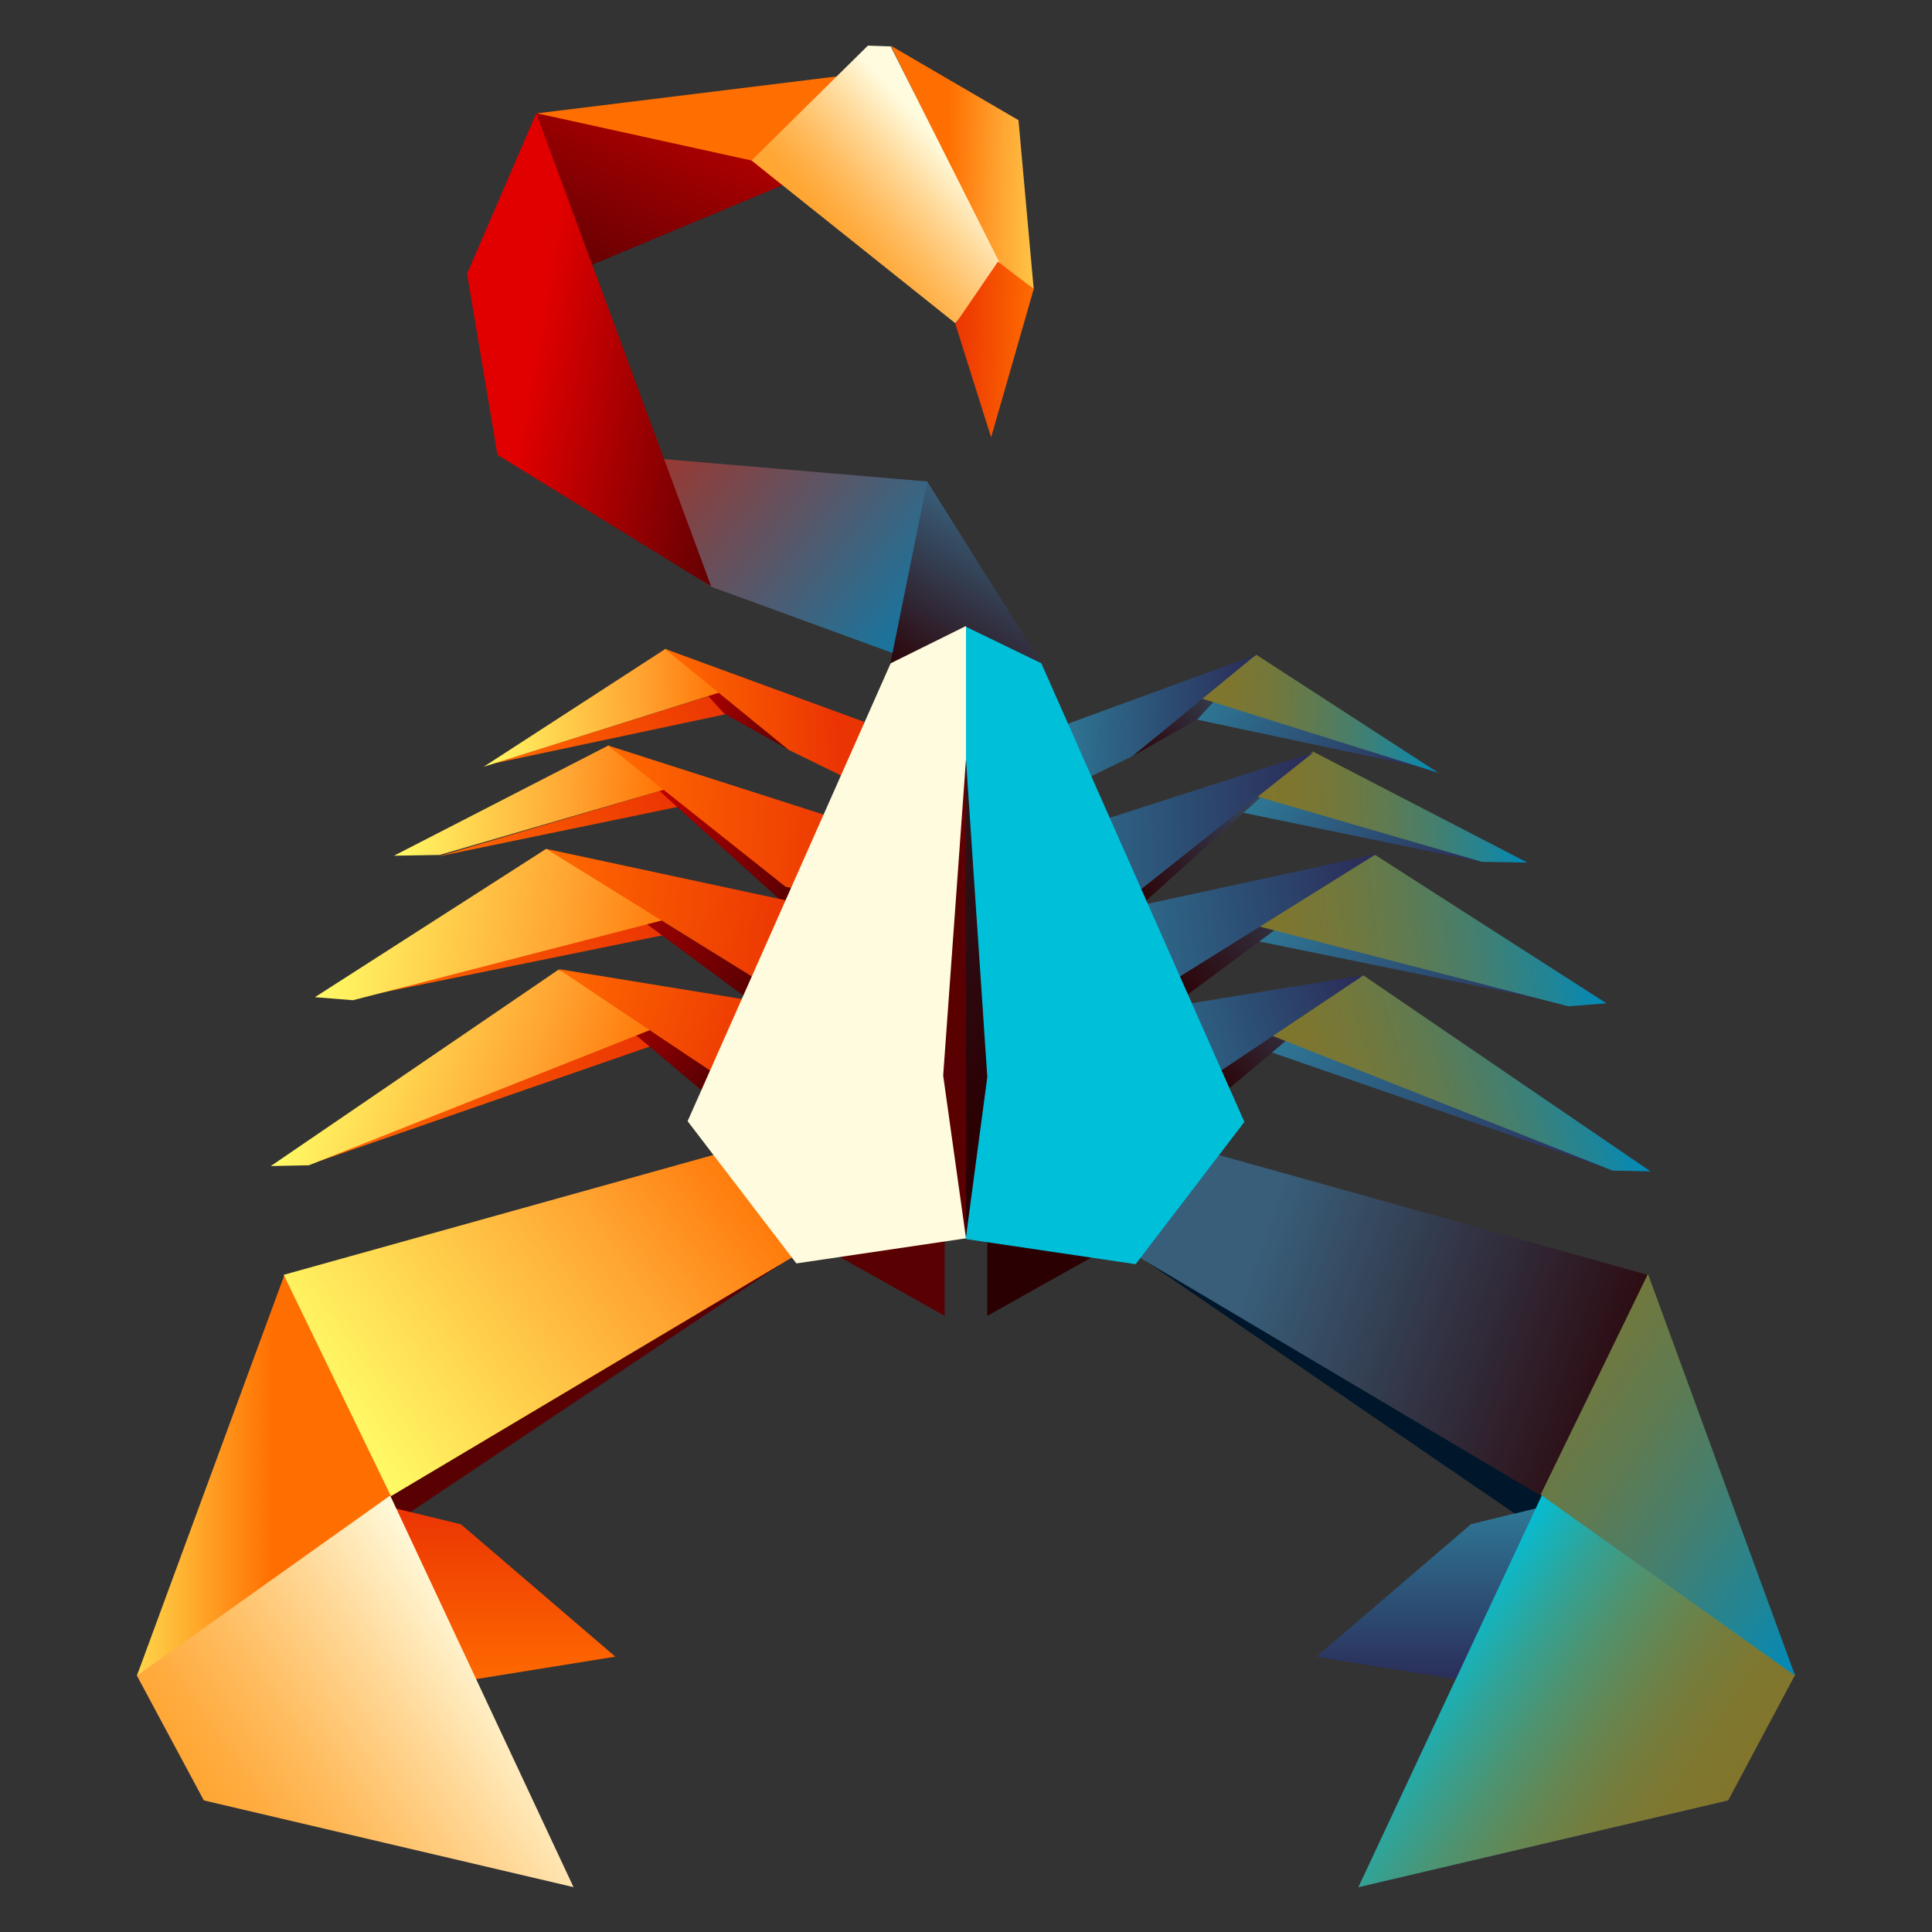 <?xml version="1.0" encoding="utf-8"?>
<!-- Generator: Adobe Illustrator 28.1.0, SVG Export Plug-In . SVG Version: 6.00 Build 0)  -->
<svg version="1.1" id="Layer_1" xmlns="http://www.w3.org/2000/svg" xmlns:xlink="http://www.w3.org/1999/xlink" x="0px" y="0px"
	 viewBox="0 0 254 254" style="enable-background:new 0 0 254 254;" xml:space="preserve">
<rect x="0" y="0" width="254" height="254" fill="#333333" stroke="none"/>
<style type="text/css">
	.st0{fill:url(#SVGID_1_);}
	.st1{fill:url(#SVGID_00000023264761130713054350000016069636813102885538_);}
	.st2{fill:url(#SVGID_00000036213296531187752130000001730655510128453041_);}
	.st3{fill:url(#SVGID_00000101098967888381845420000013438262874247147961_);}
	.st4{fill:url(#SVGID_00000126313122991483638330000008270238898726761645_);}
	.st5{fill:url(#SVGID_00000007423226554712181880000016513722094176821928_);}
	.st6{fill:url(#SVGID_00000031200768743194821040000010386280239494157705_);}
	.st7{fill:url(#SVGID_00000042732286710311196000000004460323062223964597_);}
	.st8{fill:url(#SVGID_00000095334117277767334350000000603164467678351509_);}
	.st9{fill:url(#SVGID_00000132080081782574465030000013427101862020125056_);}
	.st10{fill:url(#SVGID_00000026865057242146543700000004769442110021596057_);}
	.st11{fill:url(#SVGID_00000133517398515239635640000013412682591293387935_);}
	.st12{fill:url(#SVGID_00000078033787228240299320000000623103393740812214_);}
	.st13{fill:url(#SVGID_00000023993530759023202500000005522360480513891773_);}
	.st14{fill:url(#SVGID_00000046336380875424507900000005932014430865045390_);}
	.st15{fill:url(#SVGID_00000181800567237528220730000013905711898902059405_);}
	.st16{fill:url(#SVGID_00000112617479251433009540000016088538057201915022_);}
	.st17{fill:url(#SVGID_00000131357748582027851500000001621160360271480985_);}
	.st18{fill:url(#SVGID_00000077287204378042522580000002264602374982993596_);}
	.st19{fill:url(#SVGID_00000044161128560992498540000002587868446306098082_);}
	.st20{fill:url(#SVGID_00000125569636077745029940000011815035059733861549_);}
	.st21{fill:url(#SVGID_00000067233616563262524290000004631791492950266774_);}
	.st22{fill:url(#SVGID_00000170988374837526156990000010980603141165579393_);}
	.st23{fill:url(#SVGID_00000080166903847652604320000014865118408536112771_);}
	.st24{fill:#00172B;}
	.st25{fill:url(#SVGID_00000182508973489078284570000009302686288016868777_);}
	.st26{fill:url(#SVGID_00000070101789177781931830000008594434192486211471_);}
	.st27{fill:url(#SVGID_00000018934081395752842890000014402550528871521954_);}
	.st28{fill:url(#SVGID_00000026842657186149477470000012415868917764848549_);}
	.st29{fill:url(#_x30__00000133501715377932856850000015663658852989431693_);}
	.st30{fill:url(#SVGID_00000021819764054614519550000016033854012581265087_);}
	.st31{fill:url(#SVGID_00000122706286931585119680000005540775453343277987_);}
	.st32{fill:url(#SVGID_00000093859873754383747570000005651255084180587670_);}
	.st33{fill:url(#SVGID_00000085225473538347294600000006641589884735142302_);}
	.st34{fill:url(#SVGID_00000009570935767744292590000009687608291881802141_);}
	.st35{fill:url(#SVGID_00000009565317298761050230000017848053580690094724_);}
	.st36{fill:url(#SVGID_00000003075337540549289900000012797244508073059767_);}
	.st37{fill:url(#SVGID_00000005246075097479842340000009055153453328332727_);}
	.st38{fill:url(#SVGID_00000039813842061251092280000014009281522776791226_);}
	.st39{fill:url(#SVGID_00000157272600836140951680000018429888226055315631_);}
	.st40{fill:url(#SVGID_00000083767604156418456710000011018538290556199344_);}
	.st41{fill:url(#_x30__00000049908695204925505080000003270549897849533609_);}
	.st42{fill:url(#SVGID_00000037679244905397182610000011779503422631125397_);}
	.st43{fill:url(#SVGID_00000079454831603399817150000005565029222577473439_);}
	.st44{fill:url(#SVGID_00000138540266196700418800000012474486594590938271_);}
	.st45{fill:url(#SVGID_00000015336309265685186590000012340266291062048932_);}
	.st46{fill:url(#SVGID_00000018211455611429801360000014354031897841945527_);}
	.st47{fill:url(#SVGID_00000057136828952387553350000005676499213710169984_);}
	.st48{fill:url(#SVGID_00000104699015105723313490000009417600638116587705_);}
	.st49{fill:url(#SVGID_00000007398902579323104820000012447790760595708605_);}
	.st50{fill:url(#SVGID_00000109713338517073255100000000920665565677713812_);}
	.st51{fill:url(#SVGID_00000083804202063625834750000004445130657994351550_);}
	.st52{fill:url(#SVGID_00000026869453942085505470000016682010494825035199_);}
	.st53{fill:url(#SVGID_00000148627591059116457980000017242923796426251150_);}
	.st54{fill:url(#SVGID_00000096771456545696372050000001519794757688524934_);}
	.st55{fill:url(#SVGID_00000094597537280188335660000001718994688935659143_);}
	.st56{fill:url(#SVGID_00000019670787510334897180000011770419576148072597_);}
	.st57{fill:url(#SVGID_00000091707921978970347210000000758483886727806876_);}
	.st58{fill:url(#SVGID_00000049215211499823709140000003704712414841540797_);}
</style>
<linearGradient id="SVGID_1_" gradientUnits="userSpaceOnUse" x1="52.662" y1="116.683" x2="82.587" y2="140.976" gradientTransform="matrix(1 0 0 -1 0 255.839)">
	<stop  offset="0" style="stop-color:#FF6B00"/>
	<stop  offset="1" style="stop-color:#EB3403"/>
</linearGradient>
<path class="st0" d="M88.9,122.6l-42.6,8.7l39-10.6L88.9,122.6z"/>
<linearGradient id="SVGID_00000167372046457787038330000012134711165643587496_" gradientUnits="userSpaceOnUse" x1="62.335" y1="137.467" x2="84.751" y2="155.672" gradientTransform="matrix(1 0 0 -1 0 255.839)">
	<stop  offset="0" style="stop-color:#FF6B00"/>
	<stop  offset="1" style="stop-color:#EB3403"/>
</linearGradient>
<path style="fill:url(#SVGID_00000167372046457787038330000012134711165643587496_);" d="M89.5,106l-31.9,6.6l29.4-8.7L89.5,106z"/>
<linearGradient id="SVGID_00000023264358007666738170000003802211525564635546_" gradientUnits="userSpaceOnUse" x1="69.427" y1="149.676" x2="92.076" y2="168.063" gradientTransform="matrix(1 0 0 -1 0 255.839)">
	<stop  offset="0" style="stop-color:#FF6B00"/>
	<stop  offset="1" style="stop-color:#EB3403"/>
</linearGradient>
<path style="fill:url(#SVGID_00000023264358007666738170000003802211525564635546_);" d="M96.8,93.6l-32,6.8l28.4-8.9L96.8,93.6z"/>
<linearGradient id="SVGID_00000091012951242801882830000011629611245889542037_" gradientUnits="userSpaceOnUse" x1="45.991" y1="96.12" x2="82.312" y2="125.609" gradientTransform="matrix(1 0 0 -1 0 255.839)">
	<stop  offset="0" style="stop-color:#FF6B00"/>
	<stop  offset="1" style="stop-color:#EB3403"/>
</linearGradient>
<path style="fill:url(#SVGID_00000091012951242801882830000011629611245889542037_);" d="M87.7,136.8l-47,16.3L84.1,135L87.7,136.8z
	"/>
<linearGradient id="SVGID_00000164509166273084339520000017766485790301469337_" gradientUnits="userSpaceOnUse" x1="103.884" y1="137.744" x2="81.089" y2="156.248" gradientTransform="matrix(1 0 0 -1 0 255.839)">
	<stop  offset="0" style="stop-color:#590003"/>
	<stop  offset="0.788" style="stop-color:#C20000"/>
</linearGradient>
<path style="fill:url(#SVGID_00000164509166273084339520000017766485790301469337_);" d="M103,118.7l1.5-1.4L81.4,99.2L103,118.7z"
	/>
<linearGradient id="SVGID_00000171680104080174028690000015863267944041167518_" gradientUnits="userSpaceOnUse" x1="93.187" y1="113.555" x2="74.035" y2="129.1" gradientTransform="matrix(1 0 0 -1 0 255.839)">
	<stop  offset="0" style="stop-color:#590003"/>
	<stop  offset="0.788" style="stop-color:#C20000"/>
</linearGradient>
<path style="fill:url(#SVGID_00000171680104080174028690000015863267944041167518_);" d="M92.3,143.4l1.7-2.3l-20.6-13.6L92.3,143.4
	z"/>
<linearGradient id="SVGID_00000137832400198616853080000001580409936874639543_" gradientUnits="userSpaceOnUse" x1="98.382" y1="125.199" x2="72.987" y2="145.804" gradientTransform="matrix(1 0 0 -1 0 255.839)">
	<stop  offset="0" style="stop-color:#590003"/>
	<stop  offset="0.788" style="stop-color:#C20000"/>
</linearGradient>
<path style="fill:url(#SVGID_00000137832400198616853080000001580409936874639543_);" d="M98,131.1l0.9-2.7l-27.2-16.8L98,131.1z"/>
<linearGradient id="SVGID_00000030459868705113771550000011391412539797109154_" gradientUnits="userSpaceOnUse" x1="103.431" y1="156.472" x2="86.898" y2="169.892" gradientTransform="matrix(1 0 0 -1 0 255.839)">
	<stop  offset="0" style="stop-color:#590003"/>
	<stop  offset="0.788" style="stop-color:#C20000"/>
</linearGradient>
<path style="fill:url(#SVGID_00000030459868705113771550000011391412539797109154_);" d="M95.2,93.8l8.7,4.9L87.4,85.3L95.2,93.8z"
	/>
<linearGradient id="SVGID_00000034774737742787289480000004471465406072774824_" gradientUnits="userSpaceOnUse" x1="63.272" y1="162.331" x2="96.049" y2="163.481" gradientTransform="matrix(1 0 0 -1 0 255.839)">
	<stop  offset="0" style="stop-color:#FFFB66"/>
	<stop  offset="0.624" style="stop-color:#FFA633"/>
	<stop  offset="1" style="stop-color:#FF6E00"/>
</linearGradient>
<path style="fill:url(#SVGID_00000034774737742787289480000004471465406072774824_);" d="M87.5,85.3l-23.9,15.5L96,90.6L87.5,85.3z"
	/>
<linearGradient id="SVGID_00000049202219256779887880000006520739490608606396_" gradientUnits="userSpaceOnUse" x1="87.765" y1="161.518" x2="113.61" y2="162.418" gradientTransform="matrix(1 0 0 -1 0 255.839)">
	<stop  offset="0" style="stop-color:#FF6B00"/>
	<stop  offset="0.861" style="stop-color:#EB3403"/>
</linearGradient>
<path style="fill:url(#SVGID_00000049202219256779887880000006520739490608606396_);" d="M103.7,98.6l8,3.9l1.9-7.6l-26.2-9.6
	L103.7,98.6z"/>
<linearGradient id="SVGID_00000054945236976301060340000011802730223638285995_" gradientUnits="userSpaceOnUse" x1="42.958" y1="136.332" x2="91.231" y2="129.892" gradientTransform="matrix(1 0 0 -1 0 255.839)">
	<stop  offset="0" style="stop-color:#FFFB66"/>
	<stop  offset="0.624" style="stop-color:#FFA633"/>
	<stop  offset="1" style="stop-color:#FF6E00"/>
</linearGradient>
<path style="fill:url(#SVGID_00000054945236976301060340000011802730223638285995_);" d="M71.8,111.6l-30.4,19.5l5,0.4l45.7-11.8
	L71.8,111.6z"/>
<linearGradient id="SVGID_00000071540763309250860290000013353305182308049293_" gradientUnits="userSpaceOnUse" x1="70.843" y1="137.563" x2="110.437" y2="132.274" gradientTransform="matrix(1 0 0 -1 0 255.839)">
	<stop  offset="0" style="stop-color:#FF6B00"/>
	<stop  offset="0.861" style="stop-color:#EB3403"/>
</linearGradient>
<path style="fill:url(#SVGID_00000071540763309250860290000013353305182308049293_);" d="M99.7,128.9l10.5-3.2l-3-6.5l-35.4-7.6
	L99.7,128.9z"/>
<linearGradient id="SVGID_00000056404324742723357110000001976333870913865869_" gradientUnits="userSpaceOnUse" x1="52.105" y1="151.073" x2="88.283" y2="149.623" gradientTransform="matrix(1 0 0 -1 0 255.839)">
	<stop  offset="0" style="stop-color:#FFFB66"/>
	<stop  offset="0.624" style="stop-color:#FFA633"/>
	<stop  offset="1" style="stop-color:#FF6E00"/>
</linearGradient>
<path style="fill:url(#SVGID_00000056404324742723357110000001976333870913865869_);" d="M80,98l-28.2,14.5l6-0.1l30.6-8.9L80,98z"
	/>
<linearGradient id="SVGID_00000032636546962667669260000016524667703681636992_" gradientUnits="userSpaceOnUse" x1="79.554" y1="148.115" x2="118.299" y2="146.564" gradientTransform="matrix(1 0 0 -1 0 255.839)">
	<stop  offset="0" style="stop-color:#FF6B00"/>
	<stop  offset="0.861" style="stop-color:#EB3403"/>
</linearGradient>
<path style="fill:url(#SVGID_00000032636546962667669260000016524667703681636992_);" d="M103.3,116.6l14.7,2.3l-1.9-9.3L79.9,98
	L103.3,116.6z"/>
<linearGradient id="SVGID_00000132804327540844474880000012034074234176838828_" gradientUnits="userSpaceOnUse" x1="40.908" y1="119.705" x2="84.469" y2="106.243" gradientTransform="matrix(1 0 0 -1 0 255.839)">
	<stop  offset="0" style="stop-color:#FFFB66"/>
	<stop  offset="0.624" style="stop-color:#FFA633"/>
	<stop  offset="1" style="stop-color:#FF6E00"/>
</linearGradient>
<path style="fill:url(#SVGID_00000132804327540844474880000012034074234176838828_);" d="M89.3,133.9l-48.7,19.3l-5,0.1l37.8-25.8
	L89.3,133.9z"/>
<linearGradient id="SVGID_00000171000814641854832620000003232593843399153588_" gradientUnits="userSpaceOnUse" x1="72.469" y1="125.386" x2="105.038" y2="115.317" gradientTransform="matrix(1 0 0 -1 0 255.839)">
	<stop  offset="0" style="stop-color:#FF6B00"/>
	<stop  offset="0.861" style="stop-color:#EB3403"/>
</linearGradient>
<path style="fill:url(#SVGID_00000171000814641854832620000003232593843399153588_);" d="M104.7,139.6l-1.7,7.6l-29.6-19.8l28.2,4.6
	L104.7,139.6z"/>
<linearGradient id="SVGID_00000004516459232617177110000003303805999370319506_" gradientUnits="userSpaceOnUse" x1="199.962" y1="115.915" x2="170.031" y2="140.205" gradientTransform="matrix(1 0 0 -1 0 255.839)">
	<stop  offset="0" style="stop-color:#2B2B57"/>
	<stop  offset="1" style="stop-color:#2E7896"/>
</linearGradient>
<path style="fill:url(#SVGID_00000004516459232617177110000003303805999370319506_);" d="M163.7,123.4l42.6,8.7l-39-10.6
	L163.7,123.4z"/>
<linearGradient id="SVGID_00000166665452562499878840000005724922673485018018_" gradientUnits="userSpaceOnUse" x1="190.293" y1="136.687" x2="167.87" y2="154.892" gradientTransform="matrix(1 0 0 -1 0 255.839)">
	<stop  offset="0" style="stop-color:#2B2B57"/>
	<stop  offset="1" style="stop-color:#2E7896"/>
</linearGradient>
<path style="fill:url(#SVGID_00000166665452562499878840000005724922673485018018_);" d="M163.2,106.8l31.9,6.6l-29.4-8.7
	L163.2,106.8z"/>
<linearGradient id="SVGID_00000091709127291192765460000010839177560793941421_" gradientUnits="userSpaceOnUse" x1="183.193" y1="148.903" x2="160.55" y2="167.287" gradientTransform="matrix(1 0 0 -1 0 255.839)">
	<stop  offset="0" style="stop-color:#2B2B57"/>
	<stop  offset="1" style="stop-color:#2E7896"/>
</linearGradient>
<path style="fill:url(#SVGID_00000091709127291192765460000010839177560793941421_);" d="M155.9,94.3l32,6.8l-28.4-8.9L155.9,94.3z"
	/>
<linearGradient id="SVGID_00000017493298458171295260000002643764781051180467_" gradientUnits="userSpaceOnUse" x1="206.633" y1="95.343" x2="170.31" y2="124.836" gradientTransform="matrix(1 0 0 -1 0 255.839)">
	<stop  offset="0" style="stop-color:#2B2B57"/>
	<stop  offset="1" style="stop-color:#2E7896"/>
</linearGradient>
<path style="fill:url(#SVGID_00000017493298458171295260000002643764781051180467_);" d="M165,137.6l47,16.3l-43.5-18.1L165,137.6z"
	/>
<linearGradient id="SVGID_00000145045735609734622260000002711071621412261530_" gradientUnits="userSpaceOnUse" x1="81.614" y1="213.778" x2="99.076" y2="252.654" gradientTransform="matrix(1 0 0 -1 0 255.839)">
	<stop  offset="0" style="stop-color:#590003"/>
	<stop  offset="0.788" style="stop-color:#C20000"/>
</linearGradient>
<path style="fill:url(#SVGID_00000145045735609734622260000002711071621412261530_);" d="M115.2,19.2l-1.4-9.4l-19.5,3.3l-23.8,1.8
	l0.9,22.6L115.2,19.2z"/>
<linearGradient id="SVGID_00000060020980446358592300000002696342573265234329_" gradientUnits="userSpaceOnUse" x1="125.919" y1="168.868" x2="76.548" y2="208.943" gradientTransform="matrix(1 0 0 -1 0 255.839)">
	<stop  offset="6.000000e-03" style="stop-color:#0080B3"/>
	<stop  offset="1" style="stop-color:#CF1F03"/>
</linearGradient>
<path style="fill:url(#SVGID_00000060020980446358592300000002696342573265234329_);" d="M66.6,59.2l9.4,0.2l45.9,3.9l7.9,18.7
	l-10.4,4.6l-26-9.5L66.6,59.2z"/>
<linearGradient id="SVGID_00000040556379543417025960000015711554377399164815_" gradientUnits="userSpaceOnUse" x1="120.034" y1="165.287" x2="132.705" y2="185.86" gradientTransform="matrix(1 0 0 -1 0 255.839)">
	<stop  offset="0" style="stop-color:#2B0003"/>
	<stop  offset="1" style="stop-color:#385E7A"/>
</linearGradient>
<path style="fill:url(#SVGID_00000040556379543417025960000015711554377399164815_);" d="M121.9,63.3l-5.1,25.2l20.1-1.3L121.9,63.3
	z"/>
<linearGradient id="SVGID_00000143597250044015061410000007962676744936085925_" gradientUnits="userSpaceOnUse" x1="100.562" y1="206.532" x2="62.758" y2="213.298" gradientTransform="matrix(1 0 0 -1 0 255.839)">
	<stop  offset="0" style="stop-color:#590003"/>
	<stop  offset="0.788" style="stop-color:#E00000"/>
</linearGradient>
<path style="fill:url(#SVGID_00000143597250044015061410000007962676744936085925_);" d="M70.5,14.9L61.4,36l4,23.8l28.1,17.3
	L70.5,14.9z"/>
<path class="st24" d="M146.4,162.9l89.6,57.3l-53.4-44.1L146.4,162.9z"/>
<linearGradient id="SVGID_00000094612238018371516000000015486123792483150726_" gradientUnits="userSpaceOnUse" x1="149.195" y1="155.697" x2="165.723" y2="169.115" gradientTransform="matrix(1 0 0 -1 0 255.839)">
	<stop  offset="0" style="stop-color:#2B0003"/>
	<stop  offset="1" style="stop-color:#385E7A"/>
</linearGradient>
<path style="fill:url(#SVGID_00000094612238018371516000000015486123792483150726_);" d="M157.4,94.6l-8.7,4.9l16.5-13.4L157.4,94.6
	z"/>
<linearGradient id="SVGID_00000003072145115798258800000008474380332650017425_" gradientUnits="userSpaceOnUse" x1="148.741" y1="136.972" x2="171.53" y2="155.472" gradientTransform="matrix(1 0 0 -1 0 255.839)">
	<stop  offset="0" style="stop-color:#2B0003"/>
	<stop  offset="1" style="stop-color:#385E7A"/>
</linearGradient>
<path style="fill:url(#SVGID_00000003072145115798258800000008474380332650017425_);" d="M149.6,119.4l-1.5-1.4l23.1-18.1
	L149.6,119.4z"/>
<linearGradient id="SVGID_00000170267185199823376830000005684440589924530332_" gradientUnits="userSpaceOnUse" x1="159.436" y1="112.784" x2="178.585" y2="128.333" gradientTransform="matrix(1 0 0 -1 0 255.839)">
	<stop  offset="0" style="stop-color:#2B0003"/>
	<stop  offset="1" style="stop-color:#385E7A"/>
</linearGradient>
<path style="fill:url(#SVGID_00000170267185199823376830000005684440589924530332_);" d="M160.3,144.2l-1.7-2.3l20.6-13.6
	L160.3,144.2z"/>
<linearGradient id="SVGID_00000129904849370610715010000012043467330453349522_" gradientUnits="userSpaceOnUse" x1="154.245" y1="124.423" x2="179.636" y2="145.033" gradientTransform="matrix(1 0 0 -1 0 255.839)">
	<stop  offset="0" style="stop-color:#2B0003"/>
	<stop  offset="1" style="stop-color:#385E7A"/>
</linearGradient>
<path style="fill:url(#SVGID_00000129904849370610715010000012043467330453349522_);" d="M154.6,131.9l-0.9-2.7l27.2-16.8
	L154.6,131.9z"/>
<linearGradient id="_x30__00000141426703553622735850000002066245666751492783_" gradientUnits="userSpaceOnUse" x1="188.441" y1="34.099" x2="188.441" y2="57.9" gradientTransform="matrix(1 0 0 -1 0 255.839)">
	<stop  offset="0" style="stop-color:#2B2B57"/>
	<stop  offset="1" style="stop-color:#2E7896"/>
</linearGradient>
<path id="_x30_" style="fill:url(#_x30__00000141426703553622735850000002066245666751492783_);" d="M197.3,221.7l-24.2-3.9
	l20.3-17.4l10.2-2.5L197.3,221.7z"/>
<linearGradient id="SVGID_00000054228344466438970140000015967549897892244120_" gradientUnits="userSpaceOnUse" x1="225.285" y1="16.404" x2="189.403" y2="40.889" gradientTransform="matrix(1 0 0 -1 0 255.839)">
	<stop  offset="0" style="stop-color:#2B2B57"/>
	<stop  offset="1" style="stop-color:#2E7896"/>
</linearGradient>
<path style="fill:url(#SVGID_00000054228344466438970140000015967549897892244120_);" d="M235.1,220.6l-7.9,16.1l-48.6,11.4
	l25.7-54.9l22.1,6.4L235.1,220.6z"/>
<linearGradient id="SVGID_00000085246754334234444940000013214511191253675675_" gradientUnits="userSpaceOnUse" x1="244.776" y1="48.401" x2="188.046" y2="87.12" gradientTransform="matrix(1 0 0 -1 0 255.839)">
	<stop  offset="0" style="stop-color:#2B2B57"/>
	<stop  offset="1" style="stop-color:#2E7896"/>
</linearGradient>
<path style="fill:url(#SVGID_00000085246754334234444940000013214511191253675675_);" d="M187.9,169H216l20,51.3l-33.6-23.9
	L187.9,169z"/>
<linearGradient id="SVGID_00000161622342432173035010000003174391912469546135_" gradientUnits="userSpaceOnUse" x1="170.249" y1="131.741" x2="187.319" y2="152.311" gradientTransform="matrix(1 0 0 -1 0 255.839)">
	<stop  offset="0" style="stop-color:#2B0003"/>
	<stop  offset="1" style="stop-color:#385E7A"/>
</linearGradient>
<path style="fill:url(#SVGID_00000161622342432173035010000003174391912469546135_);" d="M129.8,161.6V173l17.1-9.6L129.8,161.6z"/>
<linearGradient id="SVGID_00000162339877976133152120000016163345482356254356_" gradientUnits="userSpaceOnUse" x1="189.348" y1="161.556" x2="156.571" y2="162.706" gradientTransform="matrix(1 0 0 -1 0 255.839)">
	<stop  offset="0" style="stop-color:#008ABA"/>
	<stop  offset="0.139" style="stop-color:#208597"/>
	<stop  offset="0.32" style="stop-color:#437F70"/>
	<stop  offset="0.499" style="stop-color:#5E7B52"/>
	<stop  offset="0.675" style="stop-color:#72783C"/>
	<stop  offset="0.844" style="stop-color:#7E762F"/>
	<stop  offset="1" style="stop-color:#82752B"/>
</linearGradient>
<path style="fill:url(#SVGID_00000162339877976133152120000016163345482356254356_);" d="M165.2,86.1l23.9,15.5l-32.5-10.2
	L165.2,86.1z"/>
<linearGradient id="SVGID_00000164497020001750516500000017268273904653623976_" gradientUnits="userSpaceOnUse" x1="164.855" y1="160.738" x2="139.014" y2="161.649" gradientTransform="matrix(1 0 0 -1 0 255.839)">
	<stop  offset="0" style="stop-color:#2B2B57"/>
	<stop  offset="1" style="stop-color:#2E7896"/>
</linearGradient>
<path style="fill:url(#SVGID_00000164497020001750516500000017268273904653623976_);" d="M148.9,99.4l-8,3.9l-2-7.6l26.2-9.6
	L148.9,99.4z"/>
<linearGradient id="SVGID_00000016068251181756037680000014737281021016061110_" gradientUnits="userSpaceOnUse" x1="209.656" y1="135.564" x2="161.394" y2="129.115" gradientTransform="matrix(1 0 0 -1 0 255.839)">
	<stop  offset="0" style="stop-color:#008ABA"/>
	<stop  offset="0.139" style="stop-color:#208597"/>
	<stop  offset="0.32" style="stop-color:#437F70"/>
	<stop  offset="0.499" style="stop-color:#5E7B52"/>
	<stop  offset="0.675" style="stop-color:#72783C"/>
	<stop  offset="0.844" style="stop-color:#7E762F"/>
	<stop  offset="1" style="stop-color:#82752B"/>
</linearGradient>
<path style="fill:url(#SVGID_00000016068251181756037680000014737281021016061110_);" d="M180.8,112.4l30.4,19.5l-5,0.4l-45.7-11.8
	L180.8,112.4z"/>
<linearGradient id="SVGID_00000059291164696815437280000006218991698129143230_" gradientUnits="userSpaceOnUse" x1="181.785" y1="136.794" x2="142.185" y2="131.504" gradientTransform="matrix(1 0 0 -1 0 255.839)">
	<stop  offset="0" style="stop-color:#2B2B57"/>
	<stop  offset="1" style="stop-color:#2E7896"/>
</linearGradient>
<path style="fill:url(#SVGID_00000059291164696815437280000006218991698129143230_);" d="M153,129.7l-10.5-3.2l3-6.5l35.4-7.7
	L153,129.7z"/>
<linearGradient id="SVGID_00000026864943077157941720000007440361214206401437_" gradientUnits="userSpaceOnUse" x1="200.518" y1="150.298" x2="164.336" y2="148.847" gradientTransform="matrix(1 0 0 -1 0 255.839)">
	<stop  offset="0" style="stop-color:#008ABA"/>
	<stop  offset="0.139" style="stop-color:#208597"/>
	<stop  offset="0.32" style="stop-color:#437F70"/>
	<stop  offset="0.499" style="stop-color:#5E7B52"/>
	<stop  offset="0.675" style="stop-color:#72783C"/>
	<stop  offset="0.844" style="stop-color:#7E762F"/>
	<stop  offset="1" style="stop-color:#82752B"/>
</linearGradient>
<path style="fill:url(#SVGID_00000026864943077157941720000007440361214206401437_);" d="M172.6,98.8l28.2,14.6l-6-0.1l-30.6-8.9
	L172.6,98.8z"/>
<linearGradient id="SVGID_00000086690937142098495930000014375980425824437927_" gradientUnits="userSpaceOnUse" x1="173.069" y1="147.335" x2="134.324" y2="145.784" gradientTransform="matrix(1 0 0 -1 0 255.839)">
	<stop  offset="0" style="stop-color:#2B2B57"/>
	<stop  offset="1" style="stop-color:#2E7896"/>
</linearGradient>
<path style="fill:url(#SVGID_00000086690937142098495930000014375980425824437927_);" d="M149.4,117.4l-14.7,2.4l1.9-9.3l36.1-11.6
	L149.4,117.4z"/>
<linearGradient id="SVGID_00000081620754113682754400000008484693998201814203_" gradientUnits="userSpaceOnUse" x1="211.712" y1="118.932" x2="168.162" y2="105.462" gradientTransform="matrix(1 0 0 -1 0 255.839)">
	<stop  offset="0" style="stop-color:#008ABA"/>
	<stop  offset="0.139" style="stop-color:#208597"/>
	<stop  offset="0.32" style="stop-color:#437F70"/>
	<stop  offset="0.499" style="stop-color:#5E7B52"/>
	<stop  offset="0.675" style="stop-color:#72783C"/>
	<stop  offset="0.844" style="stop-color:#7E762F"/>
	<stop  offset="1" style="stop-color:#82752B"/>
</linearGradient>
<path style="fill:url(#SVGID_00000081620754113682754400000008484693998201814203_);" d="M163.3,134.6l48.7,19.3l5,0.1l-37.8-25.8
	L163.3,134.6z"/>
<linearGradient id="SVGID_00000183249230654704267620000014485815056000888485_" gradientUnits="userSpaceOnUse" x1="180.152" y1="124.611" x2="147.583" y2="114.542" gradientTransform="matrix(1 0 0 -1 0 255.839)">
	<stop  offset="0" style="stop-color:#2B2B57"/>
	<stop  offset="1" style="stop-color:#2E7896"/>
</linearGradient>
<path style="fill:url(#SVGID_00000183249230654704267620000014485815056000888485_);" d="M148,140.4l1.7,7.6l29.6-19.8l-28.2,4.6
	L148,140.4z"/>
<path class="st24" d="M146.4,162.9l77.9,53.3l-41.7-40.1L146.4,162.9z"/>
<g>
	
		<linearGradient id="_x30__00000122685541617888027330000015107409942698320004_" gradientUnits="userSpaceOnUse" x1="188.441" y1="34.099" x2="188.441" y2="57.9" gradientTransform="matrix(1 0 0 -1 0 255.839)">
		<stop  offset="0" style="stop-color:#2B2B57"/>
		<stop  offset="1" style="stop-color:#2E7896"/>
	</linearGradient>
	
		<path id="_x30__00000094614275761551055850000006273919310318000809_" style="fill:url(#_x30__00000122685541617888027330000015107409942698320004_);" d="
		M197.3,221.7l-24.2-3.9l20.3-17.4l10.2-2.5L197.3,221.7z"/>
</g>
<linearGradient id="SVGID_00000178897956524885120860000016097021312106691984_" gradientUnits="userSpaceOnUse" x1="225.285" y1="16.404" x2="189.403" y2="40.889" gradientTransform="matrix(1 0 0 -1 0 255.839)">
	<stop  offset="0" style="stop-color:#82752B"/>
	<stop  offset="0.141" style="stop-color:#7F772F"/>
	<stop  offset="0.293" style="stop-color:#757C3C"/>
	<stop  offset="0.451" style="stop-color:#658652"/>
	<stop  offset="0.612" style="stop-color:#4E9370"/>
	<stop  offset="0.777" style="stop-color:#31A397"/>
	<stop  offset="0.942" style="stop-color:#0EB7C6"/>
	<stop  offset="1" style="stop-color:#00BFD9"/>
</linearGradient>
<path style="fill:url(#SVGID_00000178897956524885120860000016097021312106691984_);" d="M236,220.2l-8.8,16.5l-48.6,11.4l25.7-54.9
	l22.1,6.4L236,220.2z"/>
<linearGradient id="SVGID_00000123418418180138838620000014906882249910881718_" gradientUnits="userSpaceOnUse" x1="245.2" y1="49.022" x2="188.47" y2="87.741" gradientTransform="matrix(1 0 0 -1 0 255.839)">
	<stop  offset="0" style="stop-color:#008ABA"/>
	<stop  offset="0.139" style="stop-color:#208597"/>
	<stop  offset="0.32" style="stop-color:#437F70"/>
	<stop  offset="0.499" style="stop-color:#5E7B52"/>
	<stop  offset="0.675" style="stop-color:#72783C"/>
	<stop  offset="0.844" style="stop-color:#7E762F"/>
	<stop  offset="1" style="stop-color:#82752B"/>
</linearGradient>
<path style="fill:url(#SVGID_00000123418418180138838620000014906882249910881718_);" d="M187.9,169l28.8-1.4l19.3,52.7l-33.6-23.9
	L187.9,169z"/>
<linearGradient id="SVGID_00000123437928705421460560000005203549222679877311_" gradientUnits="userSpaceOnUse" x1="218.752" y1="70.561" x2="164.632" y2="89.601" gradientTransform="matrix(1 0 0 -1 0 255.839)">
	<stop  offset="0" style="stop-color:#2B0003"/>
	<stop  offset="1" style="stop-color:#385E7A"/>
</linearGradient>
<path style="fill:url(#SVGID_00000123437928705421460560000005203549222679877311_);" d="M155.4,150.5l61.2,17.1l-14.1,29
	l-57.8-34.3L155.4,150.5z"/>
<linearGradient id="SVGID_00000026881813356527913820000013887691419460964491_" gradientUnits="userSpaceOnUse" x1="77.172" y1="90.767" x2="113.722" y2="115.257" gradientTransform="matrix(1 0 0 -1 0 255.839)">
	<stop  offset="0" style="stop-color:#82752B"/>
	<stop  offset="0.141" style="stop-color:#7F772F"/>
	<stop  offset="0.293" style="stop-color:#757C3C"/>
	<stop  offset="0.451" style="stop-color:#658652"/>
	<stop  offset="0.612" style="stop-color:#4E9370"/>
	<stop  offset="0.777" style="stop-color:#31A397"/>
	<stop  offset="0.942" style="stop-color:#0EB7C6"/>
	<stop  offset="1" style="stop-color:#00BFD9"/>
</linearGradient>
<path style="fill:url(#SVGID_00000026881813356527913820000013887691419460964491_);" d="M136.9,87.2l-9.9-4.8v80.5l22.3,3.3
	l14.3-18.7L136.9,87.2z"/>
<linearGradient id="SVGID_00000010275108939471502900000004936853382436498833_" gradientUnits="userSpaceOnUse" x1="72.676" y1="191.162" x2="55.606" y2="230.034" gradientTransform="matrix(1 0 0 -1 0 255.839)">
	<stop  offset="0" style="stop-color:#590003"/>
	<stop  offset="0.788" style="stop-color:#C20000"/>
</linearGradient>
<path style="fill:url(#SVGID_00000010275108939471502900000004936853382436498833_);" d="M124.2,161.6V173l-17.1-9.6L124.2,161.6z"
	/>
<linearGradient id="SVGID_00000124138314274328812680000005377299380769292178_" gradientUnits="userSpaceOnUse" x1="103.552" y1="89.424" x2="175.112" y2="128.296" gradientTransform="matrix(1 0 0 -1 0 255.839)">
	<stop  offset="0" style="stop-color:#590003"/>
	<stop  offset="0.788" style="stop-color:#C20000"/>
</linearGradient>
<path style="fill:url(#SVGID_00000124138314274328812680000005377299380769292178_);" d="M107.6,162.9L36,210.8l35.4-34.6
	L107.6,162.9z"/>
<linearGradient id="SVGID_00000039095451516860118390000001410928303220938679_" gradientUnits="userSpaceOnUse" x1="65.554" y1="34.099" x2="65.556" y2="57.898" gradientTransform="matrix(1 0 0 -1 0 255.839)">
	<stop  offset="0" style="stop-color:#FF6B00"/>
	<stop  offset="1" style="stop-color:#EB3403"/>
</linearGradient>
<path style="fill:url(#SVGID_00000039095451516860118390000001410928303220938679_);" d="M56.7,221.7l24.2-3.9l-20.3-17.4l-10.3-2.5
	L56.7,221.7z"/>
<linearGradient id="SVGID_00000094578913635396835520000005644971181283483284_" gradientUnits="userSpaceOnUse" x1="28.718" y1="16.405" x2="64.601" y2="40.893" gradientTransform="matrix(1 0 0 -1 0 255.839)">
	<stop  offset="0" style="stop-color:#FFA633"/>
	<stop  offset="0.123" style="stop-color:#FFAC40"/>
	<stop  offset="0.348" style="stop-color:#FFBD61"/>
	<stop  offset="0.651" style="stop-color:#FFD897"/>
	<stop  offset="1" style="stop-color:#FFFBDE"/>
</linearGradient>
<path style="fill:url(#SVGID_00000094578913635396835520000005644971181283483284_);" d="M18,220.3l8.8,16.4l48.6,11.4l-25.7-54.9
	l-22.1,6.4L18,220.3z"/>
<linearGradient id="SVGID_00000047781310657998534610000006828905035808418438_" gradientUnits="userSpaceOnUse" x1="11.48" y1="61.895" x2="43.776" y2="61.895" gradientTransform="matrix(1 0 0 -1 0 255.839)">
	<stop  offset="0" style="stop-color:#FFFB66"/>
	<stop  offset="0.758" style="stop-color:#FF6E00"/>
</linearGradient>
<path style="fill:url(#SVGID_00000047781310657998534610000006828905035808418438_);" d="M66.1,169l-28.7-1.4L18,220.3l33.6-23.9
	L66.1,169z"/>
<linearGradient id="SVGID_00000086653682076242038140000005833354191776893864_" gradientUnits="userSpaceOnUse" x1="43.545" y1="70.669" x2="98.99" y2="108.501" gradientTransform="matrix(1 0 0 -1 0 255.839)">
	<stop  offset="0" style="stop-color:#FFFB66"/>
	<stop  offset="0.624" style="stop-color:#FFA633"/>
	<stop  offset="1" style="stop-color:#FF6E00"/>
</linearGradient>
<path style="fill:url(#SVGID_00000086653682076242038140000005833354191776893864_);" d="M98.6,150.5l-61.3,17.1l14.1,29.1
	l57.8-34.4L98.6,150.5z"/>
<linearGradient id="SVGID_00000175282849341469244010000005879229285729732017_" gradientUnits="userSpaceOnUse" x1="47.327" y1="80.771" x2="83.877" y2="105.261" gradientTransform="matrix(1 0 0 -1 0 255.839)">
	<stop  offset="0" style="stop-color:#FFA633"/>
	<stop  offset="0.123" style="stop-color:#FFAC40"/>
	<stop  offset="0.348" style="stop-color:#FFBD61"/>
	<stop  offset="0.651" style="stop-color:#FFD897"/>
	<stop  offset="1" style="stop-color:#FFFBDE"/>
</linearGradient>
<path style="fill:url(#SVGID_00000175282849341469244010000005879229285729732017_);" d="M117.1,87.2l-26.7,60.2l14.3,18.7l22.3-3.3
	v-20.4V142V96V82.3L117.1,87.2z"/>
<linearGradient id="SVGID_00000129192565727144708760000010734845720476488620_" gradientUnits="userSpaceOnUse" x1="119.842" y1="131.613" x2="56.222" y2="194.603" gradientTransform="matrix(1 0 0 -1 0 255.839)">
	<stop  offset="0" style="stop-color:#590003"/>
	<stop  offset="0.788" style="stop-color:#C20000"/>
</linearGradient>
<path style="fill:url(#SVGID_00000129192565727144708760000010734845720476488620_);" d="M124,141.4l3,21.4l0.9-24.5L127,99.8
	L124,141.4z"/>
<linearGradient id="SVGID_00000158719706186662840600000008409684233726209188_" gradientUnits="userSpaceOnUse" x1="135.95" y1="119.106" x2="33.91" y2="181.856" gradientTransform="matrix(1 0 0 -1 0 255.839)">
	<stop  offset="0" style="stop-color:#2B0003"/>
	<stop  offset="1" style="stop-color:#385E7A"/>
</linearGradient>
<path style="fill:url(#SVGID_00000158719706186662840600000008409684233726209188_);" d="M129.8,141.6l-2.8,21l0-62.7L129.8,141.6z"
	/>
<linearGradient id="SVGID_00000007394553659334246080000009546149167784749218_" gradientUnits="userSpaceOnUse" x1="-4.769" y1="153.067" x2="36.621" y2="190.898" gradientTransform="matrix(1 0 0 -1 0 255.839)">
	<stop  offset="0" style="stop-color:#FFFB66"/>
	<stop  offset="0.624" style="stop-color:#FFA633"/>
	<stop  offset="1" style="stop-color:#FF6E00"/>
</linearGradient>
<path style="fill:url(#SVGID_00000007394553659334246080000009546149167784749218_);" d="M105.1,21.5l-6.3-0.4l-28.2-6.2l41.4-5.1
	L105.1,21.5z"/>
<linearGradient id="SVGID_00000134220338346405523780000014950403622849126536_" gradientUnits="userSpaceOnUse" x1="144.101" y1="233.39" x2="124.441" y2="233.922" gradientTransform="matrix(1 0 0 -1 0 255.839)">
	<stop  offset="0" style="stop-color:#FFFB66"/>
	<stop  offset="0.624" style="stop-color:#FFA633"/>
	<stop  offset="1" style="stop-color:#FF6E00"/>
</linearGradient>
<path style="fill:url(#SVGID_00000134220338346405523780000014950403622849126536_);" d="M117.1,6l16.8,9.8l2,22.2l-4.6-3.3L117.1,6
	z"/>
<linearGradient id="SVGID_00000170245474987616197040000013209843293284049819_" gradientUnits="userSpaceOnUse" x1="124.6" y1="235.841" x2="108.27" y2="221.301" gradientTransform="matrix(1 0 0 -1 0 255.839)">
	<stop  offset="0" style="stop-color:#FFFBDE"/>
	<stop  offset="0.288" style="stop-color:#FFD897"/>
	<stop  offset="0.537" style="stop-color:#FFBD61"/>
	<stop  offset="0.723" style="stop-color:#FFAC40"/>
	<stop  offset="0.824" style="stop-color:#FFA633"/>
</linearGradient>
<path style="fill:url(#SVGID_00000170245474987616197040000013209843293284049819_);" d="M131.7,35.1l-6.1,7.4L98.8,21.1l15.3-15.1
	l3,0.1L131.7,35.1z"/>
<linearGradient id="SVGID_00000067945037593369594340000016535107640529406351_" gradientUnits="userSpaceOnUse" x1="135.668" y1="209.847" x2="125.516" y2="210.117" gradientTransform="matrix(1 0 0 -1 0 255.839)">
	<stop  offset="0" style="stop-color:#FF6B00"/>
	<stop  offset="1" style="stop-color:#EB3403"/>
</linearGradient>
<path style="fill:url(#SVGID_00000067945037593369594340000016535107640529406351_);" d="M135.9,38l-5.6,19.5l-4.7-14.9l5.6-8.2
	L135.9,38z"/>
</svg>
